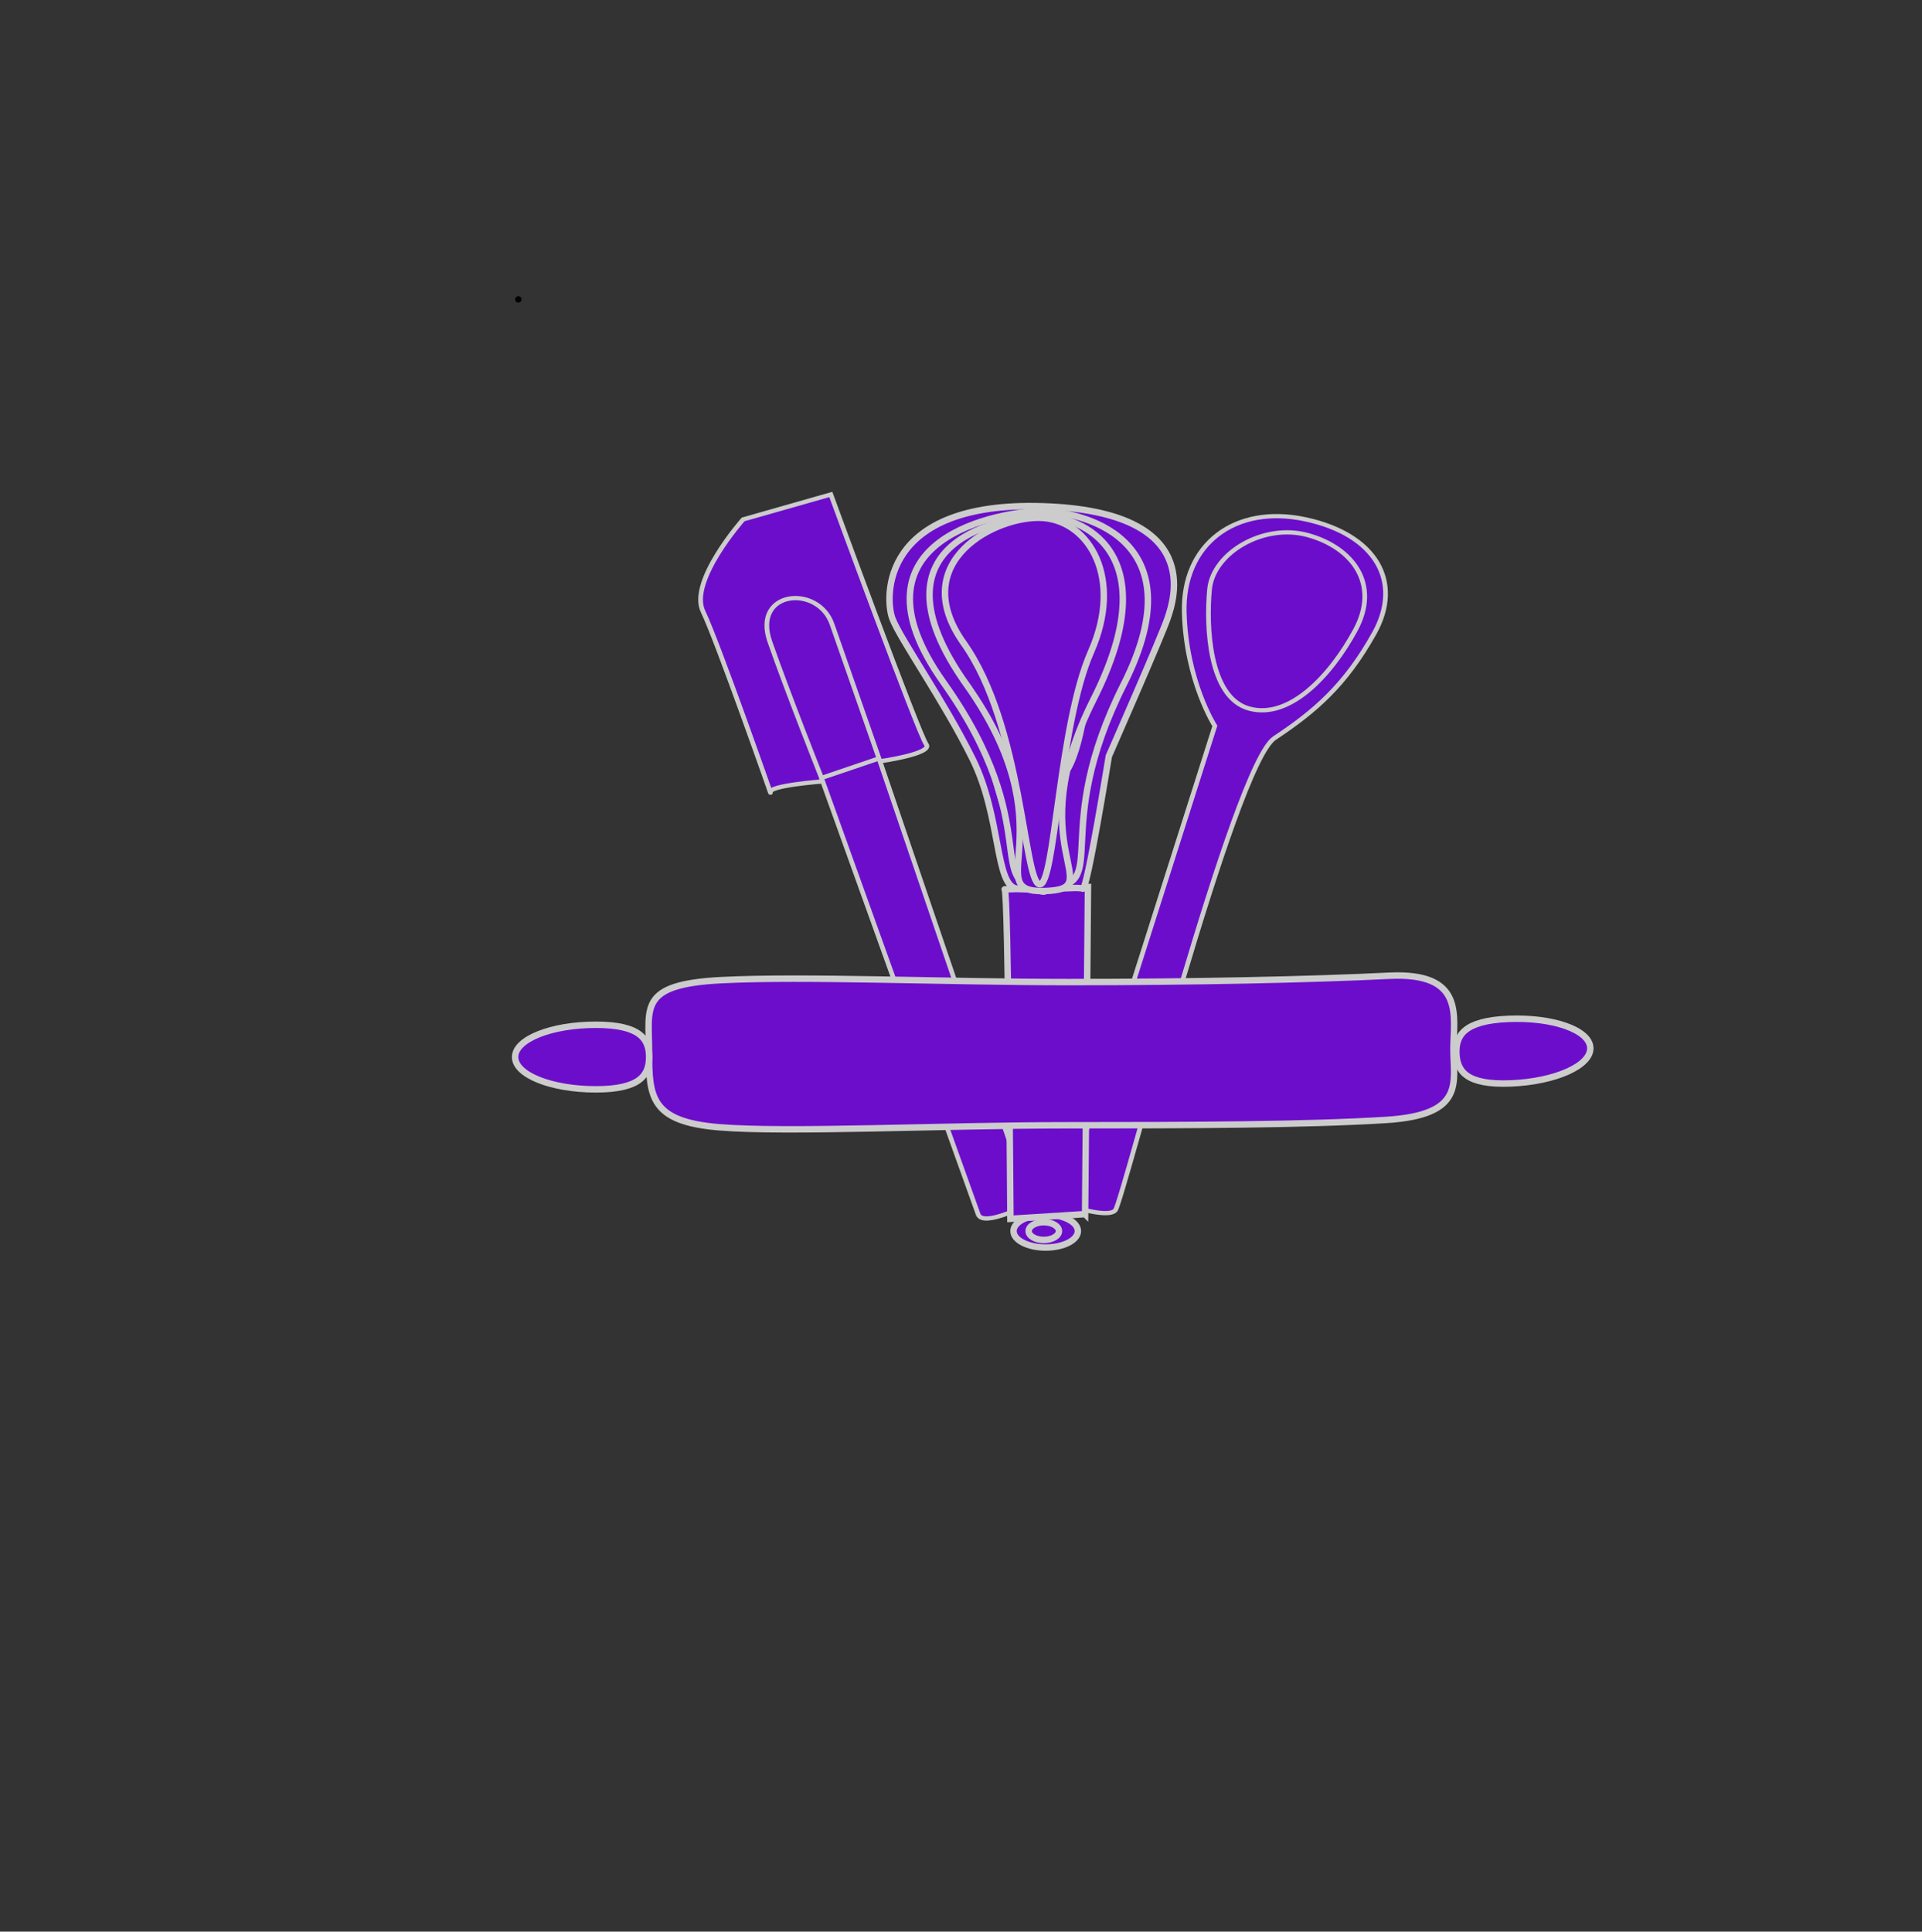 <?xml version="1.0"?><svg width="597" height="600" xmlns="http://www.w3.org/2000/svg">
 <rect width="100%" height="100%" fill="#333333" stroke="none"/>
 <!-- Created with SVG-edit - http://svg-edit.googlecode.com/ -->
 <title>Bakery</title>
 <g>
  <title>Layer 1</title>
  <polyline id="svg_3" points="161,93 161,93 " stroke-linecap="round" stroke-linejoin="null" stroke-dasharray="null" stroke-width="2" stroke="#000000" fill="none"/>
  <ellipse id="svg_5" cy="94" cx="160" stroke-linecap="null" stroke-linejoin="null" stroke-dasharray="null" stroke-width="2" stroke="#000000" fill="none"/>
  <ellipse id="svg_6" cy="93" cx="160" stroke-linecap="null" stroke-linejoin="null" stroke-dasharray="null" stroke-width="2" stroke="#000000" fill="none"/>
  <ellipse id="svg_10" cy="49" cx="162" stroke-linecap="null" stroke-linejoin="null" stroke-dasharray="null" stroke-width="2" stroke="#000000" fill="none"/>
  <ellipse id="svg_11" cy="53" cx="172" stroke-linecap="null" stroke-linejoin="null" stroke-dasharray="null" stroke-width="2" stroke="#000000" fill="none"/>
  <ellipse id="svg_12" cy="52" cx="170" stroke-linecap="null" stroke-linejoin="null" stroke-dasharray="null" stroke-width="2" stroke="#000000" fill="none"/>
  <ellipse id="svg_13" cy="49" cx="170" stroke-linecap="null" stroke-linejoin="null" stroke-dasharray="null" stroke-width="2" stroke="#000000" fill="none"/>
  <ellipse id="svg_21" cy="358" cx="561" stroke-linecap="null" stroke-linejoin="null" stroke-dasharray="null" stroke-width="2" stroke="#000000" fill="none"/>
  <ellipse id="svg_22" cy="143" cx="537" stroke-linecap="null" stroke-linejoin="null" stroke-dasharray="null" stroke-width="2" stroke="#000000" fill="none"/>
  <ellipse id="svg_26" cy="59" cx="326" stroke-linecap="null" stroke-linejoin="null" stroke-dasharray="null" stroke-width="2" stroke="#000000" fill="none"/>
  <ellipse id="svg_28" cy="42" cx="371" stroke-linecap="null" stroke-linejoin="null" stroke-dasharray="null" stroke-width="2" stroke="#000000" fill="none"/>
  <ellipse id="svg_33" cy="154" cx="517" stroke-linecap="null" stroke-linejoin="null" stroke-dasharray="null" stroke-width="2" stroke="#000000" fill="none"/>
  <ellipse id="svg_35" cy="205" cx="515" stroke-linecap="null" stroke-linejoin="null" stroke-dasharray="null" stroke-width="2" stroke="#000000" fill="none"/>
  <ellipse id="svg_36" cy="205" cx="515" stroke-linecap="null" stroke-linejoin="null" stroke-dasharray="null" stroke-width="2" stroke="#000000" fill="none"/>
  <ellipse id="svg_37" cy="222" cx="519" stroke-linecap="null" stroke-linejoin="null" stroke-dasharray="null" stroke-width="2" stroke="#000000" fill="none"/>
  <ellipse id="svg_38" cy="222" cx="520" stroke-linecap="null" stroke-linejoin="null" stroke-dasharray="null" stroke-width="2" stroke="#000000" fill="none"/>
  <ellipse id="svg_39" cy="222" cx="520" stroke-linecap="null" stroke-linejoin="null" stroke-dasharray="null" stroke-width="2" stroke="#000000" fill="none"/>
  <ellipse id="svg_40" cy="42" cx="314" stroke-linecap="null" stroke-linejoin="null" stroke-dasharray="null" stroke-width="2" stroke="#000000" fill="none"/>
  <ellipse fill="none" stroke="#000000" stroke-width="2" stroke-dasharray="null" stroke-linejoin="null" stroke-linecap="null" cx="124" cy="517" id="svg_24"/>
  <ellipse fill="none" stroke="#000000" stroke-width="2" stroke-dasharray="null" stroke-linejoin="null" stroke-linecap="null" cx="124" cy="517" id="svg_27"/>
  <ellipse fill="none" stroke="#000000" stroke-width="2" stroke-dasharray="null" stroke-linejoin="null" stroke-linecap="null" cx="124" cy="512" id="svg_30"/>
  <ellipse fill="none" stroke="#000000" stroke-width="2" stroke-dasharray="null" stroke-linejoin="null" stroke-linecap="null" cx="124" cy="512" id="svg_32"/>
  <g opacity="0.75" id="svg_50">
   <g transform="matrix(0.696 -0.198 0.22 0.629 -113.513 185.763)" id="svg_16">
    <path id="svg_14" d="m457.879,448.417c0,-6.911 -1.63,-214.238 -1.63,-214.238c0,0 -22.826,-5.183 -22.826,-1.728c0,3.455 0,-74.292 -1.63,-89.842c-1.63,-15.55 29.348,-36.282 29.348,-36.282c0,0 39.13,0 39.13,0c0,0 1.63,119.213 3.261,124.396c1.63,5.183 -21.196,1.728 -21.196,1.728c0,0 -1.63,217.693 -1.63,217.693c0,0 -22.826,5.183 -22.826,-1.728z" stroke-linecap="null" stroke-linejoin="null" stroke-dasharray="null" stroke-width="2" stroke="#ffffff" fill="#7f00ff"/>
    <path id="svg_15" d="m456.249,232.451c0,0 26.087,-1.411 26.087,-1.411c0,0 0,-46.57 0,-66.327c0,-19.757 -27.717,-25.402 -27.717,0c0,25.402 1.63,67.738 1.63,67.738z" stroke-linecap="null" stroke-linejoin="null" stroke-dasharray="null" stroke-width="2" stroke="#ffffff" fill="#7f00ff"/>
   </g>
   <g transform="matrix(0.699 0.187 -0.207 0.632 14.091 70.012)" id="svg_17">
    <path id="svg_7" d="m544.788,84.804c0,0 -17.656,-16.672 -27.646,-47.452c-9.99,-30.78 6.273,-55.148 36.938,-56.858c30.666,-1.71 48.322,16.245 43.443,43.178c-4.879,26.933 -13.707,42.322 -26.716,59.423c-13.01,17.1 0,227.43 -1.859,232.56c-1.859,5.13 -22.302,3.42 -22.302,3.42c0,0 -1.859,-234.27 -1.859,-234.27z" stroke-linecap="null" stroke-linejoin="null" stroke-dasharray="null" stroke-width="2" stroke="#ffffff" fill="#7f00ff"/>
    <path id="svg_8" d="m524.357,23.75c-3.466,-16.885 13.15,-36.601 32.976,-36.413c19.827,0.188 36.036,13.367 32.068,37.093c-3.968,23.725 -15.008,48.571 -32.976,48.383c-17.968,-0.188 -28.602,-32.177 -32.068,-49.063z" stroke-linecap="null" stroke-linejoin="null" stroke-dasharray="null" stroke-width="2" stroke="#ffffff" fill="#7f00ff"/>
   </g>
   <g id="svg_48">
    <ellipse ry="5.114" rx="9.995" id="svg_19" cy="382.386" cx="324.806" stroke-linecap="null" stroke-linejoin="null" stroke-dasharray="null" stroke-width="2" stroke="#ffffff" fill="#7f00ff"/>
    <ellipse ry="2.753" rx="4.703" id="svg_20" cy="382.386" cx="324.218" stroke-linecap="null" stroke-linejoin="null" stroke-dasharray="null" stroke-width="2" stroke="#ffffff" fill="#7f00ff"/>
    <g id="svg_47">
     <ellipse transform="matrix(1.168 0.093 -0.139 0.781 -178.881 50.953)" ry="65.215" rx="5.868" id="svg_25" cy="164.1" cx="460.017" stroke-linecap="null" stroke-linejoin="null" stroke-dasharray="null" stroke-width="2" stroke="#ffffff" fill="#7f00ff"/>
     <path id="svg_18" d="m337.044,377.122c0,0 -23.194,1.462 -23.194,1.462c0,0 -0.659,-102.328 -1.784,-102.328c-1.125,0 25.871,-0.731 25.871,-0.731c0,0 -0.892,101.598 -0.892,101.598z" stroke-linecap="null" stroke-linejoin="null" stroke-dasharray="null" stroke-width="2" stroke="#ffffff" fill="#7f00ff"/>
     <path id="svg_29" d="m315.954,276.046c6.962,0.766 19.027,-0.781 20.358,0c1.331,0.781 8.108,-41.181 8.108,-41.181c0,0 16.263,-36.975 18.222,-42.744c1.96,-5.769 11.541,-33.282 -38.829,-34.866c-50.371,-1.584 -48.989,28.552 -46.637,34.845c2.352,6.294 15.821,25.285 24.886,43.556c9.066,18.272 6.932,39.624 13.893,40.389l0,0z" stroke-linecap="null" stroke-linejoin="null" stroke-dasharray="null" stroke-width="2" stroke="#ffffff" fill="#7f00ff"/>
     <ellipse transform="matrix(1.173 -0.059 0.088 0.785 -202.564 115.638)" ry="66.678" rx="4.267" id="svg_31" cy="159.082" cx="428.58" stroke-linecap="null" stroke-linejoin="null" stroke-dasharray="null" stroke-width="2" stroke="#ffffff" fill="#7f00ff"/>
     <ellipse id="svg_41" transform="matrix(1.162 -0.119 0.178 0.778 -208.266 141.294)" ry="68.736" rx="6.045" cy="170.411" cx="421.585" stroke-linecap="null" stroke-linejoin="null" stroke-dasharray="null" stroke-width="2" stroke="#ffffff" fill="#7f00ff"/>
     <path id="svg_42" d="m293.102,212.035c-32.239,-45.414 19.03,-53.234 30.163,-53.249c11.134,-0.015 49.237,7.256 25.818,53.719c-23.419,46.462 -3.352,62.675 -23.892,63.214c-20.541,0.539 0.149,-18.27 -32.089,-63.684z" stroke-linecap="null" stroke-linejoin="null" stroke-dasharray="null" stroke-width="2" stroke="#ffffff" fill="#7f00ff"/>
     <ellipse transform="matrix(1.175 0.023 -0.034 0.786 -193.319 81.041)" ry="49.333" rx="7.333" id="svg_43" cy="142.023" cx="449.292" stroke-linecap="null" stroke-linejoin="null" stroke-dasharray="null" stroke-width="2" stroke="#ffffff" fill="#7f00ff"/>
     <ellipse transform="matrix(1.176 -1.82333e-007 2.72525e-007 0.787 -196.067 90.888)" ry="70" rx="5" id="svg_44" cy="160.526" cx="441.637" stroke-linecap="null" stroke-linejoin="null" stroke-dasharray="null" stroke-width="2" stroke="#ffffff" fill="#7f00ff"/>
     <path id="svg_45" d="m300.157,212.56c-32.239,-45.414 12.758,-52.185 23.891,-52.2c11.134,-0.015 39.046,10.403 15.627,56.865c-23.419,46.462 5.271,59.004 -15.269,59.543c-20.541,0.54 7.988,-18.795 -24.25,-64.208l0,0z" stroke-linecap="null" stroke-linejoin="null" stroke-dasharray="null" stroke-width="2" stroke="#ffffff" fill="#7f00ff"/>
     <path id="svg_46" d="m299.368,199.821c-18.131,-25.548 10.404,-39.994 24.673,-38.936c14.269,1.059 24.937,18.702 14.847,41.565c-10.09,22.863 -11.185,73.278 -16.048,72.22c-4.863,-1.059 -5.341,-49.3 -23.472,-74.849z" stroke-linecap="null" stroke-linejoin="null" stroke-dasharray="null" stroke-width="2" stroke="#ffffff" fill="#7f00ff"/>
    </g>
   </g>
   <g id="svg_49">
    <path fill="#7f00ff" stroke="#ffffff" stroke-width="2" stroke-dasharray="null" stroke-linejoin="null" stroke-linecap="null" d="m201.599,326.836c0,-13.817 -3.406,-21.079 22.415,-22.39c25.821,-1.311 69.156,0.604 107.98,0.604c38.825,0 75.523,-0.781 99.391,-1.966c23.869,-1.185 20.072,12.658 20.072,22.844c0,10.186 3.796,20.398 -20.853,21.936c-24.649,1.538 -60.567,1.665 -99.391,1.665c-38.825,0 -86.845,2.37 -107.98,0.604c-21.136,-1.765 -21.634,-9.481 -21.634,-23.298z" id="svg_4"/>
    <path fill="#7f00ff" stroke="#ffffff" stroke-width="2" stroke-dasharray="null" stroke-linejoin="null" stroke-linecap="null" d="m160,328.334c0,-5.542 11.22,-10.03 25.073,-10.03c13.852,0 16.557,4.489 16.557,10.03c0,5.542 -2.705,10.03 -16.557,10.03c-13.852,0 -25.073,-4.489 -25.073,-10.03z" id="svg_23"/>
    <path fill="#7f00ff" stroke="#ffffff" stroke-width="2" stroke-dasharray="null" stroke-linejoin="null" stroke-linecap="null" d="m493.972,325.48c0.201,5.538 -10.848,10.48 -24.691,11.044c-13.842,0.564 -16.708,-3.811 -16.909,-9.348c-0.201,-5.537 2.34,-10.133 16.182,-10.698c13.842,-0.564 25.217,3.464 25.418,9.001z" id="svg_34"/>
   </g>
  </g>
 </g>
</svg>
